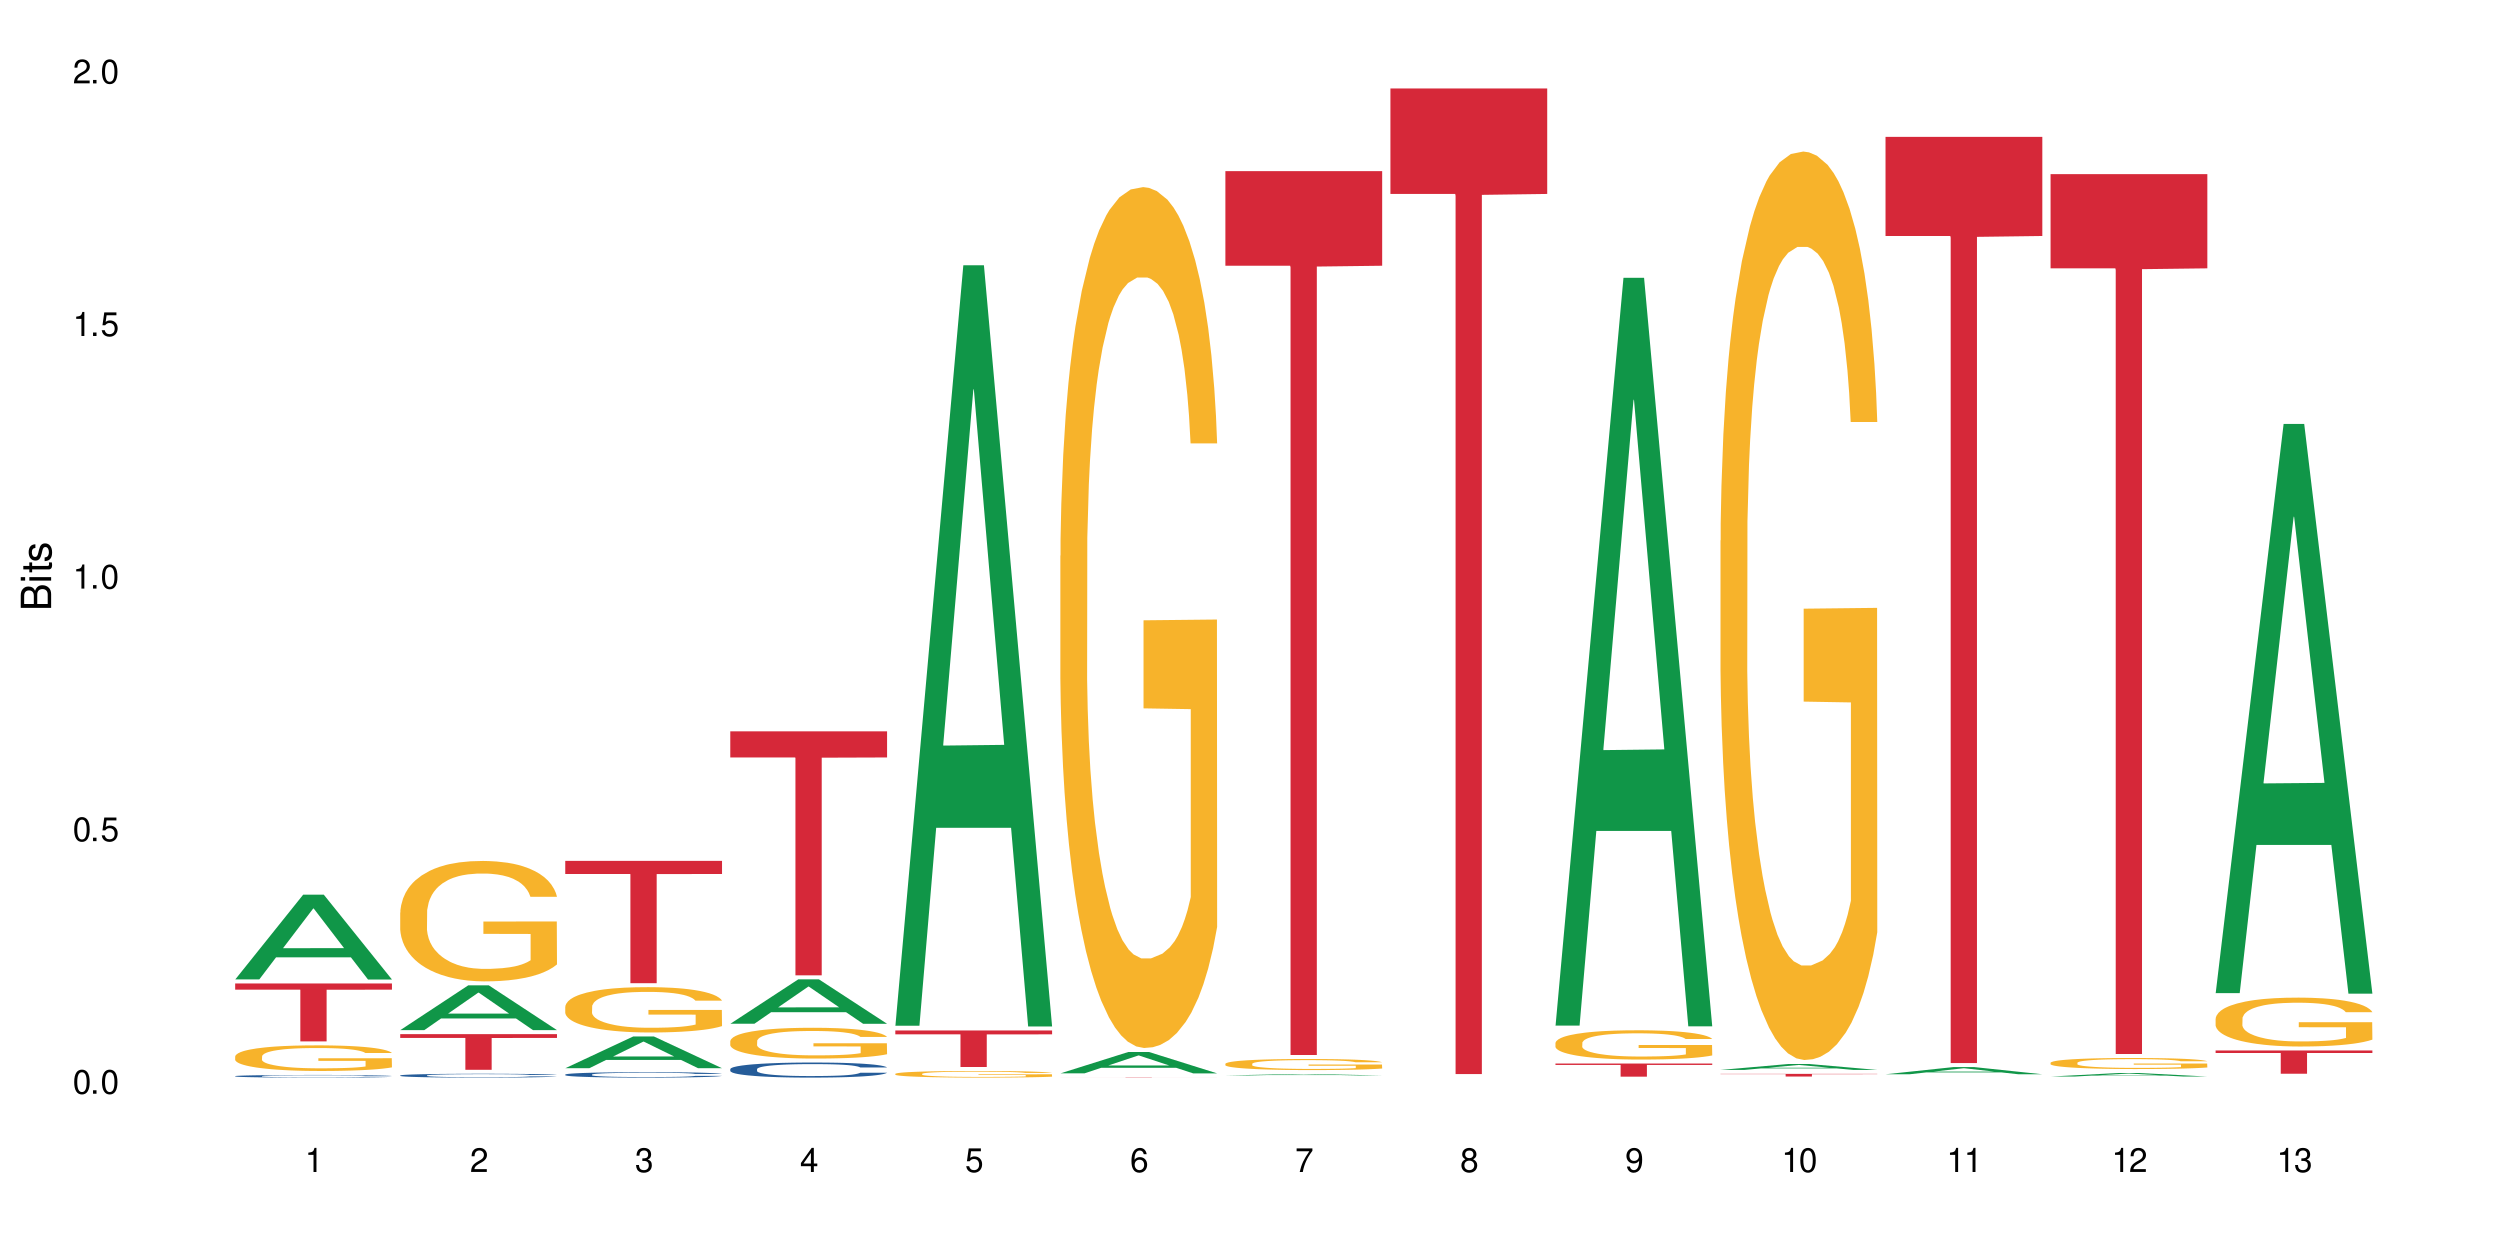<?xml version="1.0" encoding="UTF-8"?>
<svg xmlns="http://www.w3.org/2000/svg" xmlns:xlink="http://www.w3.org/1999/xlink" width="720" height="360" viewBox="0 0 720 360">
<defs>
<g>
<g id="glyph-0-0">
</g>
<g id="glyph-0-1">
<path d="M 2.641 -6.938 C 2 -6.938 1.422 -6.656 1.078 -6.172 C 0.641 -5.562 0.406 -4.641 0.406 -3.359 C 0.406 -1.016 1.188 0.219 2.641 0.219 C 4.078 0.219 4.859 -1.016 4.859 -3.297 C 4.859 -4.641 4.656 -5.547 4.203 -6.172 C 3.844 -6.656 3.281 -6.938 2.641 -6.938 Z M 2.641 -6.188 C 3.547 -6.188 4 -5.25 4 -3.375 C 4 -1.406 3.562 -0.484 2.625 -0.484 C 1.734 -0.484 1.281 -1.438 1.281 -3.344 C 1.281 -5.25 1.734 -6.188 2.641 -6.188 Z M 2.641 -6.188 "/>
</g>
<g id="glyph-0-2">
<path d="M 1.828 -1 L 0.828 -1 L 0.828 0 L 1.828 0 Z M 1.828 -1 "/>
</g>
<g id="glyph-0-3">
<path d="M 4.562 -6.797 L 1.062 -6.797 L 0.547 -3.094 L 1.328 -3.094 C 1.719 -3.562 2.047 -3.734 2.578 -3.734 C 3.484 -3.734 4.062 -3.109 4.062 -2.094 C 4.062 -1.125 3.484 -0.531 2.578 -0.531 C 1.828 -0.531 1.375 -0.906 1.188 -1.672 L 0.328 -1.672 C 0.453 -1.109 0.547 -0.844 0.75 -0.594 C 1.125 -0.078 1.828 0.219 2.594 0.219 C 3.969 0.219 4.922 -0.781 4.922 -2.219 C 4.922 -3.562 4.031 -4.484 2.719 -4.484 C 2.25 -4.484 1.859 -4.359 1.469 -4.062 L 1.734 -5.969 L 4.562 -5.969 Z M 4.562 -6.797 "/>
</g>
<g id="glyph-0-4">
<path d="M 2.484 -4.938 L 2.484 0 L 3.328 0 L 3.328 -6.938 L 2.766 -6.938 C 2.469 -5.875 2.281 -5.734 0.984 -5.562 L 0.984 -4.938 Z M 2.484 -4.938 "/>
</g>
<g id="glyph-0-5">
<path d="M 4.859 -0.828 L 1.281 -0.828 C 1.359 -1.406 1.672 -1.781 2.5 -2.281 L 3.469 -2.828 C 4.406 -3.344 4.906 -4.062 4.906 -4.906 C 4.906 -5.484 4.672 -6.031 4.266 -6.406 C 3.859 -6.766 3.375 -6.938 2.719 -6.938 C 1.859 -6.938 1.219 -6.625 0.844 -6.031 C 0.609 -5.672 0.5 -5.234 0.484 -4.531 L 1.328 -4.531 C 1.359 -5.016 1.406 -5.281 1.531 -5.516 C 1.75 -5.938 2.188 -6.203 2.703 -6.203 C 3.469 -6.203 4.031 -5.641 4.031 -4.891 C 4.031 -4.344 3.719 -3.859 3.125 -3.516 L 2.234 -3 C 0.812 -2.172 0.406 -1.531 0.328 -0.016 L 4.859 -0.016 Z M 4.859 -0.828 "/>
</g>
<g id="glyph-0-6">
<path d="M 2.125 -3.188 L 2.578 -3.188 C 3.5 -3.188 3.984 -2.766 3.984 -1.922 C 3.984 -1.062 3.469 -0.531 2.594 -0.531 C 1.656 -0.531 1.203 -1 1.156 -2.016 L 0.312 -2.016 C 0.344 -1.453 0.438 -1.094 0.609 -0.781 C 0.953 -0.109 1.625 0.219 2.547 0.219 C 3.953 0.219 4.859 -0.625 4.859 -1.938 C 4.859 -2.828 4.516 -3.297 3.703 -3.594 C 4.344 -3.844 4.656 -4.328 4.656 -5.031 C 4.656 -6.219 3.875 -6.938 2.578 -6.938 C 1.203 -6.938 0.484 -6.172 0.453 -4.703 L 1.297 -4.703 C 1.312 -5.125 1.344 -5.359 1.453 -5.578 C 1.641 -5.969 2.062 -6.203 2.594 -6.203 C 3.344 -6.203 3.797 -5.75 3.797 -5 C 3.797 -4.516 3.609 -4.219 3.25 -4.047 C 3.016 -3.953 2.703 -3.922 2.125 -3.906 Z M 2.125 -3.188 "/>
</g>
<g id="glyph-0-7">
<path d="M 3.141 -1.672 L 3.141 0 L 3.984 0 L 3.984 -1.672 L 4.984 -1.672 L 4.984 -2.438 L 3.984 -2.438 L 3.984 -6.938 L 3.359 -6.938 L 0.266 -2.578 L 0.266 -1.672 Z M 3.141 -2.438 L 1 -2.438 L 3.141 -5.5 Z M 3.141 -2.438 "/>
</g>
<g id="glyph-0-8">
<path d="M 4.781 -5.125 C 4.609 -6.266 3.891 -6.938 2.844 -6.938 C 2.094 -6.938 1.422 -6.578 1.031 -5.953 C 0.594 -5.266 0.406 -4.422 0.406 -3.172 C 0.406 -2 0.578 -1.25 0.984 -0.641 C 1.359 -0.078 1.953 0.219 2.703 0.219 C 3.984 0.219 4.922 -0.75 4.922 -2.094 C 4.922 -3.375 4.062 -4.281 2.844 -4.281 C 2.172 -4.281 1.641 -4.031 1.281 -3.516 C 1.281 -5.234 1.828 -6.188 2.797 -6.188 C 3.391 -6.188 3.797 -5.797 3.938 -5.125 Z M 2.734 -3.531 C 3.547 -3.531 4.062 -2.953 4.062 -2.031 C 4.062 -1.156 3.484 -0.531 2.703 -0.531 C 1.922 -0.531 1.328 -1.188 1.328 -2.078 C 1.328 -2.938 1.906 -3.531 2.734 -3.531 Z M 2.734 -3.531 "/>
</g>
<g id="glyph-0-9">
<path d="M 4.984 -6.797 L 0.438 -6.797 L 0.438 -5.969 L 4.109 -5.969 C 2.5 -3.656 1.828 -2.234 1.328 0 L 2.219 0 C 2.594 -2.172 3.453 -4.047 4.984 -6.094 Z M 4.984 -6.797 "/>
</g>
<g id="glyph-0-10">
<path d="M 3.75 -3.656 C 4.469 -4.094 4.688 -4.438 4.688 -5.078 C 4.688 -6.172 3.844 -6.938 2.641 -6.938 C 1.438 -6.938 0.594 -6.172 0.594 -5.094 C 0.594 -4.438 0.812 -4.094 1.516 -3.656 C 0.734 -3.266 0.359 -2.703 0.359 -1.922 C 0.359 -0.656 1.281 0.219 2.641 0.219 C 3.984 0.219 4.922 -0.656 4.922 -1.922 C 4.922 -2.703 4.531 -3.266 3.75 -3.656 Z M 2.641 -6.188 C 3.359 -6.188 3.812 -5.75 3.812 -5.062 C 3.812 -4.406 3.344 -3.984 2.641 -3.984 C 1.922 -3.984 1.453 -4.406 1.453 -5.078 C 1.453 -5.75 1.922 -6.188 2.641 -6.188 Z M 2.641 -3.266 C 3.484 -3.266 4.062 -2.719 4.062 -1.906 C 4.062 -1.078 3.484 -0.531 2.625 -0.531 C 1.797 -0.531 1.219 -1.094 1.219 -1.906 C 1.219 -2.719 1.781 -3.266 2.641 -3.266 Z M 2.641 -3.266 "/>
</g>
<g id="glyph-0-11">
<path d="M 0.516 -1.578 C 0.672 -0.453 1.406 0.219 2.438 0.219 C 3.188 0.219 3.859 -0.141 4.266 -0.766 C 4.688 -1.453 4.891 -2.297 4.891 -3.547 C 4.891 -4.719 4.703 -5.453 4.312 -6.078 C 3.938 -6.641 3.344 -6.938 2.594 -6.938 C 1.297 -6.938 0.359 -5.969 0.359 -4.625 C 0.359 -3.344 1.234 -2.453 2.453 -2.453 C 3.094 -2.453 3.578 -2.672 4.016 -3.203 C 4 -1.484 3.469 -0.531 2.5 -0.531 C 1.906 -0.531 1.484 -0.906 1.359 -1.578 Z M 2.578 -6.203 C 3.375 -6.203 3.969 -5.531 3.969 -4.641 C 3.969 -3.797 3.391 -3.188 2.547 -3.188 C 1.734 -3.188 1.234 -3.766 1.234 -4.688 C 1.234 -5.562 1.797 -6.203 2.578 -6.203 Z M 2.578 -6.203 "/>
</g>
<g id="glyph-1-0">
</g>
<g id="glyph-1-1">
<path d="M 0 -0.953 L 0 -4.891 C 0 -5.719 -0.234 -6.344 -0.734 -6.797 C -1.188 -7.234 -1.812 -7.469 -2.5 -7.469 C -3.547 -7.469 -4.188 -7 -4.625 -5.875 C -4.984 -6.688 -5.625 -7.094 -6.531 -7.094 C -7.172 -7.094 -7.734 -6.859 -8.141 -6.391 C -8.562 -5.922 -8.75 -5.344 -8.75 -4.5 L -8.75 -0.953 Z M -4.984 -2.062 L -7.766 -2.062 L -7.766 -4.219 C -7.766 -4.844 -7.688 -5.203 -7.453 -5.5 C -7.219 -5.812 -6.859 -5.969 -6.375 -5.969 C -5.891 -5.969 -5.531 -5.812 -5.297 -5.5 C -5.062 -5.203 -4.984 -4.844 -4.984 -4.219 Z M -0.984 -2.062 L -4 -2.062 L -4 -4.781 C -4 -5.766 -3.438 -6.359 -2.484 -6.359 C -1.547 -6.359 -0.984 -5.766 -0.984 -4.781 Z M -0.984 -2.062 "/>
</g>
<g id="glyph-1-2">
<path d="M -6.281 -1.797 L -6.281 -0.797 L 0 -0.797 L 0 -1.797 Z M -8.75 -1.797 L -8.75 -0.797 L -7.484 -0.797 L -7.484 -1.797 Z M -8.75 -1.797 "/>
</g>
<g id="glyph-1-3">
<path d="M -6.281 -3.047 L -6.281 -2.016 L -8.016 -2.016 L -8.016 -1.016 L -6.281 -1.016 L -6.281 -0.172 L -5.469 -0.172 L -5.469 -1.016 L -0.719 -1.016 C -0.078 -1.016 0.281 -1.453 0.281 -2.234 C 0.281 -2.5 0.25 -2.719 0.188 -3.047 L -0.641 -3.047 C -0.609 -2.906 -0.594 -2.766 -0.594 -2.562 C -0.594 -2.141 -0.719 -2.016 -1.156 -2.016 L -5.469 -2.016 L -5.469 -3.047 Z M -6.281 -3.047 "/>
</g>
<g id="glyph-1-4">
<path d="M -4.531 -5.25 C -5.766 -5.25 -6.469 -4.422 -6.469 -2.969 C -6.469 -1.516 -5.719 -0.562 -4.547 -0.562 C -3.562 -0.562 -3.094 -1.062 -2.734 -2.562 L -2.516 -3.484 C -2.344 -4.188 -2.094 -4.469 -1.641 -4.469 C -1.047 -4.469 -0.641 -3.875 -0.641 -3 C -0.641 -2.453 -0.797 -2 -1.062 -1.75 C -1.25 -1.594 -1.422 -1.531 -1.875 -1.469 L -1.875 -0.406 C -0.422 -0.453 0.281 -1.266 0.281 -2.922 C 0.281 -4.5 -0.5 -5.516 -1.719 -5.516 C -2.656 -5.516 -3.172 -4.984 -3.469 -3.734 L -3.703 -2.766 C -3.891 -1.953 -4.156 -1.609 -4.594 -1.609 C -5.188 -1.609 -5.547 -2.125 -5.547 -2.938 C -5.547 -3.75 -5.203 -4.172 -4.531 -4.203 Z M -4.531 -5.25 "/>
</g>
</g>
</defs>
<rect x="-72" y="-36" width="864" height="432" fill="rgb(100%, 100%, 100%)" fill-opacity="1"/>
<path fill-rule="nonzero" fill="rgb(6.275%, 58.824%, 28.235%)" fill-opacity="1" d="M 67.73 282.074 L 67.777 282.055 L 87.316 257.664 L 93.25 257.664 L 112.883 282.098 L 105.984 282.098 L 101.066 275.719 L 79.5 275.719 L 74.676 282.074 L 67.73 282.074 L 81.574 273.082 L 99.086 273.059 L 90.355 261.656 L 90.258 261.633 L 90.164 261.699 L 81.527 273.059 L 81.574 273.082 Z M 67.73 282.074 "/>
<path fill-rule="nonzero" fill="rgb(14.51%, 36.078%, 60%)" fill-opacity="1" d="M 67.73 309.922 L 67.785 309.918 L 67.785 309.902 L 67.953 309.875 L 68.336 309.844 L 68.723 309.82 L 69.715 309.777 L 71.09 309.738 L 72.523 309.707 L 73.566 309.688 L 74.504 309.676 L 76.652 309.648 L 78.027 309.637 L 79.516 309.625 L 81.332 309.613 L 82.652 309.605 L 85.629 309.594 L 87.828 309.59 L 89.535 309.586 L 93.227 309.586 L 95.43 309.59 L 97.027 309.594 L 98.789 309.598 L 100.273 309.605 L 102.863 309.621 L 105.176 309.641 L 106.223 309.652 L 107.875 309.672 L 109.141 309.695 L 110.02 309.711 L 111.012 309.738 L 111.895 309.77 L 112.555 309.805 L 112.883 309.836 L 105.176 309.836 L 104.789 309.809 L 104.348 309.785 L 103.523 309.758 L 102.699 309.738 L 101.543 309.715 L 100.496 309.703 L 99.062 309.691 L 97.797 309.684 L 96.477 309.676 L 95.207 309.672 L 92.785 309.668 L 88.93 309.668 L 86.785 309.676 L 85.629 309.68 L 83.977 309.688 L 82.82 309.699 L 81.441 309.711 L 80.508 309.723 L 79.352 309.742 L 78.523 309.758 L 77.586 309.781 L 77.035 309.797 L 76.543 309.816 L 76.102 309.84 L 75.77 309.867 L 75.551 309.891 L 75.441 309.918 L 75.441 310.023 L 75.551 310.051 L 75.824 310.078 L 76.543 310.121 L 77.586 310.16 L 78.801 310.188 L 79.957 310.211 L 80.617 310.219 L 81.496 310.23 L 82.875 310.246 L 84.855 310.258 L 86.012 310.266 L 87.773 310.27 L 89.594 310.273 L 92.016 310.273 L 94.164 310.27 L 95.594 310.266 L 97.082 310.262 L 99.117 310.25 L 100.383 310.238 L 101.484 310.223 L 102.312 310.211 L 102.863 310.199 L 103.688 310.18 L 104.348 310.156 L 104.844 310.129 L 105.176 310.105 L 112.883 310.105 L 112.555 310.133 L 112.059 310.16 L 111.562 310.18 L 110.793 310.207 L 109.91 310.227 L 108.645 310.254 L 107.598 310.27 L 106.223 310.285 L 104.957 310.301 L 103.578 310.312 L 101.543 310.324 L 100.219 310.332 L 98.789 310.34 L 97.082 310.344 L 94.934 310.348 L 92.621 310.352 L 88.16 310.352 L 86.453 310.348 L 84.195 310.34 L 81.387 310.328 L 79.352 310.316 L 77.754 310.301 L 76.375 310.289 L 74.836 310.27 L 72.852 310.238 L 71.641 310.215 L 70.816 310.195 L 69.879 310.168 L 69.219 310.145 L 68.445 310.105 L 67.895 310.055 L 67.73 310.016 Z M 67.73 309.922 "/>
<path fill-rule="nonzero" fill="rgb(96.863%, 70.196%, 16.863%)" fill-opacity="1" d="M 67.73 304.223 L 67.785 304.215 L 67.785 304.082 L 68.008 303.777 L 68.559 303.359 L 69.273 303.016 L 70.043 302.746 L 70.539 302.605 L 71.367 302.402 L 72.082 302.254 L 73.898 301.949 L 76.211 301.668 L 77.477 301.547 L 78.91 301.43 L 80.945 301.305 L 81.883 301.258 L 84.746 301.148 L 87.996 301.082 L 91.574 301.059 L 93.227 301.066 L 95.484 301.094 L 98.566 301.168 L 100.328 301.234 L 101.707 301.305 L 103.137 301.391 L 104.898 301.527 L 106.551 301.688 L 107.875 301.848 L 109.195 302.051 L 110.297 302.266 L 111.234 302.504 L 112.059 302.785 L 112.555 303.023 L 112.883 303.258 L 105.23 303.258 L 104.789 303.023 L 104.293 302.84 L 103.469 302.617 L 102.641 302.457 L 101.816 302.328 L 100.273 302.152 L 98.953 302.043 L 97.301 301.949 L 95.703 301.891 L 93.887 301.848 L 92.785 301.836 L 89.867 301.836 L 87.223 301.883 L 85.684 301.938 L 84.582 301.992 L 83.039 302.094 L 82.102 302.172 L 81.551 302.227 L 79.902 302.438 L 78.801 302.625 L 78.195 302.754 L 77.422 302.953 L 76.871 303.137 L 76.266 303.406 L 75.938 303.609 L 75.496 304.066 L 75.441 305.281 L 75.605 305.539 L 75.938 305.812 L 76.375 306.055 L 77.035 306.312 L 77.699 306.508 L 78.855 306.77 L 79.844 306.945 L 80.617 307.062 L 82.102 307.242 L 82.707 307.305 L 84.141 307.426 L 85.629 307.52 L 87.445 307.602 L 88.82 307.641 L 91.023 307.676 L 93.832 307.676 L 97.137 307.633 L 99.227 307.582 L 100.66 307.527 L 101.598 307.48 L 102.754 307.406 L 103.578 307.336 L 104.348 307.262 L 105.285 307.148 L 105.285 305.539 L 91.684 305.531 L 91.684 304.777 L 112.828 304.77 L 112.883 307.406 L 111.727 307.586 L 110.297 307.762 L 108.918 307.898 L 107.488 308.012 L 105.449 308.141 L 103.797 308.223 L 101.266 308.316 L 98.953 308.375 L 96.531 308.418 L 94.383 308.438 L 91.852 308.441 L 89.594 308.43 L 87.168 308.391 L 85.242 308.336 L 83.48 308.27 L 81.719 308.18 L 79.516 308.039 L 78.082 307.926 L 76.598 307.781 L 75.109 307.613 L 73.789 307.434 L 72.906 307.289 L 72.027 307.129 L 71.09 306.926 L 70.207 306.695 L 69.547 306.488 L 68.941 306.254 L 68.5 306.031 L 68.062 305.727 L 67.84 305.484 L 67.73 305.273 Z M 67.73 304.223 "/>
<path fill-rule="nonzero" fill="rgb(83.922%, 15.686%, 22.353%)" fill-opacity="1" d="M 67.73 283.242 L 112.883 283.242 L 112.883 285.027 L 94.066 285.043 L 94.066 299.918 L 86.496 299.918 L 86.496 285.059 L 86.387 285.027 L 67.73 285.027 Z M 67.73 283.242 "/>
<path fill-rule="nonzero" fill="rgb(6.275%, 58.824%, 28.235%)" fill-opacity="1" d="M 115.262 296.672 L 115.309 296.66 L 134.848 283.781 L 140.781 283.781 L 160.414 296.684 L 153.516 296.684 L 148.598 293.316 L 127.031 293.316 L 122.207 296.672 L 115.262 296.672 L 129.105 291.922 L 146.617 291.91 L 137.887 285.891 L 137.789 285.879 L 137.691 285.914 L 129.059 291.91 L 129.105 291.922 Z M 115.262 296.672 "/>
<path fill-rule="nonzero" fill="rgb(14.51%, 36.078%, 60%)" fill-opacity="1" d="M 115.262 309.727 L 115.316 309.727 L 115.316 309.699 L 115.48 309.66 L 115.867 309.613 L 116.254 309.578 L 117.242 309.52 L 118.621 309.461 L 120.051 309.418 L 121.098 309.391 L 122.035 309.371 L 124.184 309.332 L 125.559 309.312 L 127.047 309.297 L 128.863 309.281 L 130.184 309.27 L 133.156 309.254 L 135.359 309.246 L 137.066 309.242 L 140.758 309.242 L 142.961 309.246 L 144.555 309.254 L 146.316 309.262 L 147.805 309.27 L 150.395 309.293 L 152.707 309.32 L 153.75 309.336 L 155.402 309.367 L 156.672 309.398 L 157.551 309.426 L 158.543 309.461 L 159.422 309.508 L 160.086 309.559 L 160.414 309.602 L 152.707 309.602 L 152.32 309.562 L 151.879 309.531 L 151.055 309.488 L 150.227 309.461 L 149.07 309.43 L 148.023 309.41 L 146.594 309.391 L 145.328 309.379 L 144.004 309.371 L 142.738 309.363 L 140.316 309.359 L 136.461 309.359 L 134.312 309.367 L 133.156 309.375 L 131.504 309.391 L 130.348 309.402 L 128.973 309.422 L 128.035 309.441 L 126.879 309.469 L 126.055 309.492 L 125.117 309.523 L 124.566 309.551 L 124.07 309.578 L 123.633 309.609 L 123.301 309.648 L 123.082 309.684 L 122.969 309.719 L 122.969 309.879 L 123.082 309.914 L 123.355 309.957 L 124.07 310.02 L 125.117 310.074 L 126.328 310.113 L 127.484 310.145 L 128.145 310.16 L 129.027 310.176 L 130.402 310.195 L 132.387 310.215 L 133.543 310.223 L 135.305 310.234 L 137.121 310.238 L 139.547 310.238 L 141.691 310.234 L 143.125 310.227 L 144.609 310.219 L 146.648 310.203 L 147.914 310.188 L 149.016 310.168 L 149.844 310.148 L 150.395 310.133 L 151.219 310.102 L 151.879 310.066 L 152.375 310.031 L 152.707 309.996 L 160.414 309.996 L 160.086 310.035 L 159.59 310.074 L 159.094 310.105 L 158.324 310.141 L 157.441 310.172 L 156.176 310.207 L 155.129 310.23 L 153.75 310.258 L 152.484 310.273 L 151.109 310.293 L 149.07 310.312 L 147.75 310.324 L 146.316 310.332 L 144.609 310.34 L 142.465 310.348 L 140.152 310.352 L 135.691 310.352 L 133.984 310.348 L 131.727 310.336 L 128.918 310.32 L 126.879 310.301 L 125.281 310.281 L 123.906 310.262 L 122.363 310.234 L 120.383 310.188 L 119.172 310.152 L 118.344 310.125 L 117.41 310.086 L 116.746 310.051 L 115.977 309.992 L 115.426 309.922 L 115.262 309.867 Z M 115.262 309.727 "/>
<path fill-rule="nonzero" fill="rgb(96.863%, 70.196%, 16.863%)" fill-opacity="1" d="M 115.262 262.809 L 115.316 262.777 L 115.316 262.145 L 115.535 260.719 L 116.086 258.754 L 116.805 257.141 L 117.574 255.875 L 118.07 255.207 L 118.895 254.258 L 119.609 253.562 L 121.43 252.137 L 123.742 250.805 L 125.008 250.234 L 126.438 249.695 L 128.477 249.094 L 129.414 248.875 L 132.277 248.367 L 135.523 248.051 L 139.105 247.953 L 140.758 247.988 L 143.016 248.113 L 146.098 248.461 L 147.859 248.777 L 149.238 249.094 L 150.668 249.508 L 152.43 250.141 L 154.082 250.902 L 155.402 251.66 L 156.727 252.609 L 157.828 253.625 L 158.762 254.734 L 159.59 256.062 L 160.086 257.172 L 160.414 258.281 L 152.762 258.281 L 152.32 257.172 L 151.824 256.316 L 151 255.273 L 150.172 254.512 L 149.348 253.91 L 147.805 253.086 L 146.484 252.578 L 144.832 252.137 L 143.234 251.852 L 141.418 251.66 L 140.316 251.598 L 137.398 251.598 L 134.754 251.82 L 133.211 252.074 L 132.109 252.324 L 130.57 252.801 L 129.633 253.18 L 129.082 253.434 L 127.43 254.418 L 126.328 255.305 L 125.723 255.906 L 124.953 256.855 L 124.402 257.711 L 123.797 258.977 L 123.465 259.926 L 123.023 262.082 L 122.969 267.781 L 123.137 268.984 L 123.465 270.285 L 123.906 271.426 L 124.566 272.629 L 125.227 273.547 L 126.383 274.781 L 127.375 275.605 L 128.145 276.145 L 129.633 277 L 130.238 277.285 L 131.672 277.855 L 133.156 278.297 L 134.973 278.68 L 136.352 278.867 L 138.555 279.027 L 141.363 279.027 L 144.668 278.836 L 146.758 278.582 L 148.191 278.328 L 149.125 278.109 L 150.281 277.758 L 151.109 277.441 L 151.879 277.094 L 152.816 276.555 L 152.816 268.984 L 139.215 268.953 L 139.215 265.406 L 160.359 265.375 L 160.414 277.758 L 159.258 278.613 L 157.828 279.438 L 156.449 280.07 L 155.02 280.609 L 152.98 281.211 L 151.328 281.594 L 148.797 282.035 L 146.484 282.32 L 144.059 282.512 L 141.914 282.605 L 139.379 282.637 L 137.121 282.574 L 134.699 282.383 L 132.773 282.129 L 131.012 281.812 L 129.246 281.402 L 127.047 280.738 L 125.613 280.199 L 124.125 279.535 L 122.641 278.742 L 121.316 277.887 L 120.438 277.223 L 119.555 276.461 L 118.621 275.512 L 117.738 274.434 L 117.078 273.453 L 116.473 272.344 L 116.031 271.297 L 115.59 269.871 L 115.371 268.734 L 115.262 267.75 Z M 115.262 262.809 "/>
<path fill-rule="nonzero" fill="rgb(83.922%, 15.686%, 22.353%)" fill-opacity="1" d="M 115.262 297.828 L 160.414 297.828 L 160.414 298.926 L 141.598 298.938 L 141.598 308.098 L 134.023 308.098 L 134.023 298.945 L 133.914 298.926 L 115.262 298.926 Z M 115.262 297.828 "/>
<path fill-rule="nonzero" fill="rgb(6.275%, 58.824%, 28.235%)" fill-opacity="1" d="M 162.793 307.641 L 162.84 307.629 L 182.379 298.5 L 188.312 298.5 L 207.945 307.648 L 201.047 307.648 L 196.125 305.258 L 174.562 305.258 L 169.738 307.641 L 162.793 307.641 L 176.637 304.273 L 194.148 304.262 L 185.418 299.992 L 185.32 299.984 L 185.223 300.012 L 176.59 304.262 L 176.637 304.273 Z M 162.793 307.641 "/>
<path fill-rule="nonzero" fill="rgb(14.51%, 36.078%, 60%)" fill-opacity="1" d="M 162.793 309.469 L 162.848 309.469 L 162.848 309.434 L 163.012 309.379 L 163.398 309.312 L 163.781 309.266 L 164.773 309.18 L 166.148 309.102 L 167.582 309.035 L 168.629 309 L 169.562 308.973 L 171.711 308.918 L 173.09 308.891 L 174.574 308.867 L 176.391 308.844 L 177.715 308.828 L 180.688 308.805 L 182.891 308.797 L 184.598 308.793 L 188.285 308.793 L 190.488 308.797 L 192.086 308.805 L 193.848 308.816 L 195.336 308.828 L 197.922 308.859 L 200.234 308.898 L 201.281 308.922 L 202.934 308.969 L 204.199 309.012 L 205.082 309.047 L 206.074 309.102 L 206.953 309.164 L 207.613 309.238 L 207.945 309.297 L 200.234 309.297 L 199.852 309.242 L 199.41 309.195 L 198.582 309.137 L 197.758 309.098 L 196.602 309.055 L 195.555 309.027 L 194.125 309 L 192.855 308.984 L 191.535 308.973 L 190.27 308.961 L 187.848 308.953 L 185.039 308.953 L 183.992 308.957 L 181.844 308.969 L 180.688 308.977 L 179.035 309 L 177.879 309.016 L 176.504 309.047 L 175.566 309.07 L 174.41 309.105 L 173.586 309.141 L 172.648 309.188 L 172.098 309.223 L 171.602 309.262 L 171.16 309.309 L 170.832 309.359 L 170.609 309.414 L 170.5 309.465 L 170.5 309.684 L 170.609 309.734 L 170.887 309.797 L 171.602 309.883 L 172.648 309.957 L 173.859 310.02 L 175.016 310.062 L 175.676 310.082 L 176.559 310.105 L 177.934 310.133 L 179.918 310.16 L 181.074 310.172 L 182.836 310.184 L 184.652 310.191 L 187.074 310.191 L 189.223 310.184 L 190.656 310.176 L 192.141 310.164 L 194.18 310.141 L 195.445 310.117 L 196.547 310.09 L 197.371 310.062 L 197.922 310.043 L 198.75 309.996 L 199.41 309.949 L 199.906 309.898 L 200.234 309.852 L 207.945 309.852 L 207.613 309.906 L 207.117 309.961 L 206.625 310.004 L 205.852 310.055 L 204.973 310.098 L 203.703 310.148 L 202.66 310.18 L 201.281 310.215 L 200.016 310.242 L 198.641 310.27 L 196.602 310.297 L 195.281 310.312 L 193.848 310.324 L 192.141 310.336 L 189.992 310.344 L 187.68 310.352 L 185.535 310.352 L 183.219 310.348 L 181.512 310.344 L 179.254 310.332 L 176.449 310.305 L 174.41 310.277 L 172.812 310.25 L 171.438 310.223 L 169.895 310.184 L 167.914 310.121 L 166.699 310.074 L 165.875 310.031 L 164.938 309.977 L 164.277 309.926 L 163.508 309.848 L 162.957 309.746 L 162.793 309.668 Z M 162.793 309.469 "/>
<path fill-rule="nonzero" fill="rgb(96.863%, 70.196%, 16.863%)" fill-opacity="1" d="M 162.793 289.891 L 162.848 289.879 L 162.848 289.641 L 163.066 289.105 L 163.617 288.363 L 164.332 287.758 L 165.105 287.281 L 165.602 287.031 L 166.426 286.672 L 167.141 286.41 L 168.957 285.875 L 171.27 285.371 L 172.539 285.156 L 173.969 284.953 L 176.008 284.727 L 176.941 284.645 L 179.805 284.453 L 183.055 284.336 L 186.633 284.301 L 188.285 284.312 L 190.543 284.359 L 193.629 284.488 L 195.391 284.609 L 196.766 284.727 L 198.199 284.883 L 199.961 285.121 L 201.613 285.406 L 202.934 285.695 L 204.254 286.051 L 205.355 286.434 L 206.293 286.852 L 207.117 287.352 L 207.613 287.77 L 207.945 288.188 L 200.289 288.188 L 199.852 287.77 L 199.355 287.445 L 198.527 287.055 L 197.703 286.766 L 196.875 286.539 L 195.336 286.23 L 194.012 286.039 L 192.363 285.875 L 190.766 285.766 L 188.949 285.695 L 187.848 285.672 L 184.926 285.672 L 182.285 285.754 L 180.742 285.848 L 179.641 285.945 L 178.098 286.125 L 177.164 286.266 L 176.613 286.363 L 174.961 286.73 L 173.859 287.066 L 173.254 287.293 L 172.484 287.648 L 171.934 287.973 L 171.328 288.449 L 170.996 288.805 L 170.555 289.617 L 170.5 291.762 L 170.664 292.215 L 170.996 292.703 L 171.438 293.133 L 172.098 293.586 L 172.758 293.934 L 173.914 294.398 L 174.906 294.707 L 175.676 294.91 L 177.164 295.234 L 177.77 295.34 L 179.199 295.555 L 180.688 295.723 L 182.504 295.863 L 183.883 295.938 L 186.082 295.996 L 188.891 295.996 L 192.195 295.926 L 194.289 295.828 L 195.719 295.734 L 196.656 295.648 L 197.812 295.52 L 198.641 295.398 L 199.41 295.27 L 200.348 295.066 L 200.348 292.215 L 186.746 292.203 L 186.746 290.867 L 207.891 290.855 L 207.945 295.52 L 206.789 295.84 L 205.355 296.152 L 203.98 296.391 L 202.547 296.59 L 200.512 296.816 L 198.859 296.961 L 196.324 297.129 L 194.012 297.234 L 191.59 297.309 L 189.441 297.344 L 186.91 297.355 L 184.652 297.332 L 182.23 297.258 L 180.301 297.164 L 178.539 297.043 L 176.777 296.891 L 174.574 296.641 L 173.145 296.438 L 171.656 296.188 L 170.172 295.887 L 168.848 295.566 L 167.969 295.316 L 167.086 295.031 L 166.148 294.672 L 165.27 294.266 L 164.609 293.898 L 164.004 293.48 L 163.562 293.086 L 163.121 292.551 L 162.902 292.121 L 162.793 291.75 Z M 162.793 289.891 "/>
<path fill-rule="nonzero" fill="rgb(83.922%, 15.686%, 22.353%)" fill-opacity="1" d="M 162.793 247.938 L 207.945 247.938 L 207.945 251.707 L 189.125 251.738 L 189.125 283.156 L 181.555 283.156 L 181.555 251.773 L 181.445 251.707 L 162.793 251.707 Z M 162.793 247.938 "/>
<path fill-rule="nonzero" fill="rgb(6.275%, 58.824%, 28.235%)" fill-opacity="1" d="M 210.32 294.84 L 210.371 294.828 L 229.906 282.047 L 235.84 282.047 L 255.477 294.852 L 248.578 294.852 L 243.656 291.508 L 222.094 291.508 L 217.27 294.84 L 210.32 294.84 L 224.168 290.125 L 241.68 290.113 L 232.945 284.141 L 232.852 284.125 L 232.754 284.164 L 224.117 290.113 L 224.168 290.125 Z M 210.32 294.84 "/>
<path fill-rule="nonzero" fill="rgb(14.51%, 36.078%, 60%)" fill-opacity="1" d="M 210.32 307.898 L 210.375 307.895 L 210.375 307.801 L 210.543 307.648 L 210.926 307.461 L 211.312 307.328 L 212.305 307.094 L 213.68 306.867 L 215.113 306.695 L 216.16 306.59 L 217.094 306.512 L 219.242 306.363 L 220.617 306.289 L 222.105 306.223 L 223.922 306.156 L 225.246 306.113 L 228.219 306.051 L 230.422 306.023 L 232.129 306.012 L 235.816 306.012 L 238.02 306.027 L 239.617 306.047 L 241.379 306.078 L 242.863 306.113 L 245.453 306.203 L 247.766 306.312 L 248.812 306.375 L 250.465 306.5 L 251.73 306.617 L 252.613 306.723 L 253.602 306.867 L 254.484 307.047 L 255.145 307.25 L 255.477 307.422 L 247.766 307.422 L 247.379 307.262 L 246.941 307.137 L 246.113 306.977 L 245.289 306.859 L 244.133 306.746 L 243.086 306.672 L 241.652 306.594 L 240.387 306.547 L 239.066 306.512 L 237.801 306.488 L 235.375 306.465 L 232.566 306.465 L 231.523 306.473 L 229.375 306.504 L 228.219 306.531 L 226.566 306.586 L 225.41 306.637 L 224.031 306.719 L 223.098 306.785 L 221.941 306.887 L 221.113 306.98 L 220.18 307.109 L 219.629 307.211 L 219.133 307.32 L 218.691 307.453 L 218.359 307.59 L 218.141 307.738 L 218.031 307.879 L 218.031 308.496 L 218.141 308.637 L 218.418 308.805 L 219.133 309.047 L 220.18 309.258 L 221.391 309.422 L 222.547 309.543 L 223.207 309.598 L 224.086 309.66 L 225.465 309.742 L 227.445 309.82 L 228.602 309.852 L 230.367 309.883 L 232.184 309.898 L 234.605 309.898 L 236.754 309.883 L 238.184 309.863 L 239.672 309.832 L 241.707 309.766 L 242.977 309.703 L 244.078 309.625 L 244.902 309.551 L 245.453 309.488 L 246.277 309.363 L 246.941 309.23 L 247.438 309.09 L 247.766 308.957 L 255.477 308.957 L 255.145 309.113 L 254.648 309.27 L 254.152 309.383 L 253.383 309.523 L 252.5 309.645 L 251.234 309.785 L 250.188 309.875 L 248.812 309.977 L 247.547 310.051 L 246.168 310.117 L 244.133 310.199 L 242.809 310.238 L 241.379 310.273 L 239.672 310.305 L 237.523 310.332 L 235.211 310.348 L 233.062 310.352 L 230.75 310.344 L 229.043 310.328 L 226.785 310.293 L 223.977 310.223 L 221.941 310.145 L 220.344 310.07 L 218.965 309.992 L 217.426 309.883 L 215.441 309.711 L 214.23 309.574 L 213.406 309.465 L 212.469 309.309 L 211.809 309.168 L 211.039 308.949 L 210.488 308.664 L 210.32 308.449 Z M 210.32 307.898 "/>
<path fill-rule="nonzero" fill="rgb(96.863%, 70.196%, 16.863%)" fill-opacity="1" d="M 210.32 299.797 L 210.375 299.789 L 210.375 299.625 L 210.598 299.262 L 211.148 298.758 L 211.863 298.348 L 212.633 298.023 L 213.129 297.852 L 213.957 297.609 L 214.672 297.43 L 216.488 297.066 L 218.801 296.727 L 220.066 296.578 L 221.5 296.441 L 223.539 296.289 L 224.473 296.23 L 227.336 296.102 L 230.586 296.02 L 234.164 295.996 L 235.816 296.004 L 238.074 296.035 L 241.156 296.125 L 242.922 296.207 L 244.297 296.289 L 245.73 296.395 L 247.492 296.555 L 249.145 296.75 L 250.465 296.945 L 251.785 297.188 L 252.887 297.445 L 253.824 297.73 L 254.648 298.07 L 255.145 298.355 L 255.477 298.637 L 247.82 298.637 L 247.379 298.355 L 246.887 298.137 L 246.059 297.867 L 245.234 297.672 L 244.406 297.52 L 242.863 297.309 L 241.543 297.18 L 239.891 297.066 L 238.293 296.992 L 236.477 296.945 L 235.375 296.93 L 232.457 296.93 L 229.816 296.984 L 228.273 297.051 L 227.172 297.113 L 225.629 297.234 L 224.695 297.332 L 224.145 297.398 L 222.492 297.648 L 221.391 297.875 L 220.785 298.031 L 220.012 298.273 L 219.461 298.492 L 218.855 298.816 L 218.527 299.059 L 218.086 299.609 L 218.031 301.066 L 218.195 301.375 L 218.527 301.707 L 218.965 302 L 219.629 302.309 L 220.289 302.543 L 221.445 302.859 L 222.438 303.07 L 223.207 303.207 L 224.695 303.426 L 225.301 303.5 L 226.73 303.645 L 228.219 303.758 L 230.035 303.855 L 231.41 303.902 L 233.613 303.945 L 236.422 303.945 L 239.727 303.895 L 241.82 303.832 L 243.25 303.766 L 244.188 303.711 L 245.344 303.621 L 246.168 303.539 L 246.941 303.449 L 247.875 303.312 L 247.875 301.375 L 234.273 301.367 L 234.273 300.461 L 255.422 300.453 L 255.477 303.621 L 254.32 303.84 L 252.887 304.051 L 251.512 304.211 L 250.078 304.348 L 248.043 304.504 L 246.391 304.602 L 243.855 304.715 L 241.543 304.785 L 239.121 304.836 L 236.973 304.859 L 234.441 304.867 L 232.184 304.852 L 229.758 304.805 L 227.832 304.738 L 226.07 304.656 L 224.309 304.551 L 222.105 304.383 L 220.672 304.242 L 219.188 304.074 L 217.699 303.871 L 216.379 303.652 L 215.496 303.48 L 214.617 303.289 L 213.68 303.043 L 212.801 302.77 L 212.137 302.52 L 211.531 302.234 L 211.094 301.969 L 210.652 301.602 L 210.43 301.312 L 210.32 301.059 Z M 210.32 299.797 "/>
<path fill-rule="nonzero" fill="rgb(83.922%, 15.686%, 22.353%)" fill-opacity="1" d="M 210.32 210.629 L 255.477 210.629 L 255.477 218.148 L 236.656 218.215 L 236.656 280.902 L 229.086 280.902 L 229.086 218.281 L 228.977 218.148 L 210.32 218.148 Z M 210.32 210.629 "/>
<path fill-rule="nonzero" fill="rgb(6.275%, 58.824%, 28.235%)" fill-opacity="1" d="M 257.852 295.418 L 257.898 295.211 L 277.438 76.395 L 283.371 76.395 L 303.004 295.625 L 296.105 295.625 L 291.188 238.398 L 269.621 238.398 L 264.797 295.418 L 257.852 295.418 L 271.695 214.727 L 289.207 214.52 L 280.477 112.215 L 280.379 112.008 L 280.285 112.625 L 271.648 214.52 L 271.695 214.727 Z M 257.852 295.418 "/>
<path fill-rule="nonzero" fill="rgb(96.863%, 70.196%, 16.863%)" fill-opacity="1" d="M 257.852 309.258 L 257.906 309.258 L 257.906 309.223 L 258.125 309.145 L 258.676 309.035 L 259.395 308.945 L 260.164 308.875 L 260.66 308.84 L 261.484 308.785 L 262.203 308.75 L 264.02 308.672 L 266.332 308.598 L 267.598 308.566 L 269.031 308.535 L 271.066 308.504 L 272.004 308.488 L 274.867 308.461 L 278.117 308.445 L 281.695 308.441 L 283.348 308.441 L 285.605 308.449 L 288.688 308.469 L 290.449 308.484 L 291.828 308.504 L 293.258 308.523 L 295.02 308.559 L 296.672 308.602 L 297.996 308.645 L 299.316 308.695 L 300.418 308.754 L 301.352 308.812 L 302.18 308.887 L 302.676 308.949 L 303.004 309.008 L 295.352 309.008 L 294.91 308.949 L 294.414 308.902 L 293.59 308.844 L 292.762 308.801 L 291.938 308.77 L 290.395 308.723 L 289.074 308.695 L 287.422 308.672 L 285.824 308.656 L 284.008 308.645 L 282.906 308.641 L 279.988 308.641 L 277.344 308.652 L 275.805 308.668 L 274.703 308.68 L 273.16 308.707 L 272.223 308.727 L 271.672 308.742 L 270.02 308.797 L 268.918 308.844 L 268.312 308.879 L 267.543 308.93 L 266.992 308.977 L 266.387 309.047 L 266.055 309.102 L 265.617 309.219 L 265.562 309.531 L 265.727 309.598 L 266.055 309.672 L 266.496 309.734 L 267.156 309.801 L 267.82 309.852 L 268.977 309.918 L 269.965 309.965 L 270.738 309.992 L 272.223 310.043 L 272.828 310.059 L 274.262 310.09 L 275.746 310.113 L 277.566 310.133 L 278.941 310.145 L 281.145 310.152 L 283.953 310.152 L 287.258 310.145 L 289.348 310.129 L 290.781 310.113 L 291.719 310.102 L 292.875 310.082 L 293.699 310.066 L 294.469 310.047 L 295.406 310.016 L 295.406 309.598 L 281.805 309.598 L 281.805 309.402 L 302.949 309.398 L 303.004 310.082 L 301.848 310.129 L 300.418 310.176 L 299.039 310.211 L 297.609 310.242 L 295.57 310.273 L 293.918 310.293 L 291.387 310.32 L 289.074 310.336 L 286.652 310.344 L 284.504 310.352 L 281.969 310.352 L 279.711 310.348 L 277.289 310.34 L 275.363 310.324 L 273.602 310.309 L 271.84 310.285 L 269.637 310.246 L 268.203 310.219 L 266.719 310.18 L 265.23 310.137 L 263.91 310.09 L 263.027 310.055 L 262.148 310.012 L 261.211 309.961 L 260.328 309.898 L 259.668 309.844 L 259.062 309.785 L 258.621 309.727 L 258.184 309.648 L 257.961 309.586 L 257.852 309.531 Z M 257.852 309.258 "/>
<path fill-rule="nonzero" fill="rgb(83.922%, 15.686%, 22.353%)" fill-opacity="1" d="M 257.852 296.77 L 303.004 296.77 L 303.004 297.895 L 284.188 297.906 L 284.188 307.297 L 276.617 307.297 L 276.617 297.914 L 276.504 297.895 L 257.852 297.895 Z M 257.852 296.77 "/>
<path fill-rule="nonzero" fill="rgb(6.275%, 58.824%, 28.235%)" fill-opacity="1" d="M 305.383 309.129 L 305.43 309.121 L 324.969 302.969 L 330.902 302.969 L 350.535 309.133 L 343.637 309.133 L 338.715 307.523 L 317.152 307.523 L 312.328 309.129 L 305.383 309.129 L 319.227 306.859 L 336.738 306.855 L 328.008 303.977 L 327.91 303.973 L 327.812 303.988 L 319.18 306.855 L 319.227 306.859 Z M 305.383 309.129 "/>
<path fill-rule="nonzero" fill="rgb(96.863%, 70.196%, 16.863%)" fill-opacity="1" d="M 305.383 160.078 L 305.438 159.852 L 305.438 155.324 L 305.656 145.133 L 306.207 131.098 L 306.922 119.547 L 307.695 110.492 L 308.191 105.734 L 309.016 98.941 L 309.73 93.961 L 311.551 83.77 L 313.863 74.262 L 315.129 70.184 L 316.559 66.336 L 318.598 62.035 L 319.535 60.449 L 322.398 56.824 L 325.645 54.562 L 329.227 53.883 L 330.879 54.109 L 333.137 55.016 L 336.219 57.504 L 337.98 59.77 L 339.355 62.035 L 340.789 64.977 L 342.551 69.508 L 344.203 74.941 L 345.523 80.375 L 346.848 87.168 L 347.949 94.414 L 348.883 102.34 L 349.711 111.848 L 350.203 119.773 L 350.535 127.699 L 342.883 127.699 L 342.441 119.773 L 341.945 113.66 L 341.121 106.188 L 340.293 100.754 L 339.469 96.453 L 337.926 90.562 L 336.605 86.941 L 334.953 83.77 L 333.355 81.734 L 331.539 80.375 L 330.438 79.922 L 327.52 79.922 L 324.875 81.508 L 323.332 83.32 L 322.23 85.129 L 320.691 88.527 L 319.754 91.242 L 319.203 93.055 L 317.551 100.074 L 316.449 106.414 L 315.844 110.719 L 315.074 117.512 L 314.523 123.625 L 313.918 132.68 L 313.586 139.473 L 313.145 154.871 L 313.09 195.629 L 313.258 204.234 L 313.586 213.516 L 314.027 221.668 L 314.688 230.273 L 315.348 236.84 L 316.504 245.672 L 317.496 251.559 L 318.266 255.406 L 319.754 261.52 L 320.359 263.559 L 321.793 267.633 L 323.277 270.805 L 325.094 273.523 L 326.473 274.879 L 328.676 276.012 L 331.484 276.012 L 334.785 274.652 L 336.879 272.844 L 338.312 271.031 L 339.246 269.445 L 340.402 266.957 L 341.23 264.691 L 342 262.199 L 342.938 258.352 L 342.938 204.234 L 329.336 204.008 L 329.336 178.648 L 350.48 178.422 L 350.535 266.957 L 349.379 273.07 L 347.949 278.957 L 346.57 283.484 L 345.141 287.336 L 343.102 291.637 L 341.449 294.355 L 338.918 297.523 L 336.605 299.562 L 334.18 300.922 L 332.035 301.598 L 329.5 301.824 L 327.242 301.375 L 324.82 300.016 L 322.895 298.203 L 321.129 295.938 L 319.367 292.996 L 317.164 288.238 L 315.734 284.391 L 314.246 279.637 L 312.762 273.977 L 311.438 267.859 L 310.559 263.105 L 309.676 257.672 L 308.742 250.879 L 307.859 243.18 L 307.199 236.16 L 306.594 228.234 L 306.152 220.762 L 305.711 210.574 L 305.492 202.422 L 305.383 195.402 Z M 305.383 160.078 "/>
<path fill-rule="nonzero" fill="rgb(83.922%, 15.686%, 22.353%)" fill-opacity="1" d="M 305.383 310.277 L 350.535 310.277 L 350.535 310.285 L 331.719 310.285 L 331.719 310.352 L 324.145 310.352 L 324.145 310.285 L 305.383 310.285 Z M 305.383 310.277 "/>
<path fill-rule="nonzero" fill="rgb(6.275%, 58.824%, 28.235%)" fill-opacity="1" d="M 352.91 309.73 L 352.961 309.73 L 372.496 309.328 L 378.43 309.328 L 398.066 309.73 L 391.168 309.73 L 386.246 309.625 L 364.684 309.625 L 359.859 309.73 L 352.91 309.73 L 366.758 309.582 L 384.27 309.582 L 375.535 309.395 L 375.344 309.395 L 366.707 309.582 L 366.758 309.582 Z M 352.91 309.73 "/>
<path fill-rule="nonzero" fill="rgb(96.863%, 70.196%, 16.863%)" fill-opacity="1" d="M 352.91 306.355 L 352.969 306.352 L 352.969 306.293 L 353.188 306.164 L 353.738 305.984 L 354.453 305.832 L 355.227 305.719 L 355.719 305.656 L 356.547 305.566 L 357.262 305.504 L 359.078 305.371 L 361.391 305.25 L 362.66 305.199 L 364.09 305.148 L 366.129 305.094 L 367.062 305.07 L 369.926 305.027 L 373.176 304.996 L 376.754 304.988 L 378.406 304.992 L 380.664 305.004 L 383.75 305.035 L 385.512 305.062 L 386.887 305.094 L 388.32 305.129 L 390.082 305.188 L 391.734 305.258 L 393.055 305.328 L 394.375 305.418 L 395.477 305.512 L 396.414 305.613 L 397.238 305.734 L 397.734 305.836 L 398.066 305.938 L 390.41 305.938 L 389.973 305.836 L 389.477 305.758 L 388.648 305.66 L 387.824 305.59 L 386.996 305.535 L 385.457 305.461 L 384.133 305.414 L 382.48 305.371 L 380.887 305.348 L 379.066 305.328 L 377.965 305.324 L 375.047 305.324 L 372.406 305.344 L 370.863 305.367 L 369.762 305.391 L 368.219 305.434 L 367.285 305.469 L 366.734 305.492 L 365.082 305.582 L 363.98 305.664 L 363.375 305.719 L 362.602 305.809 L 362.055 305.887 L 361.445 306.004 L 361.117 306.09 L 360.676 306.289 L 360.621 306.812 L 360.785 306.926 L 361.117 307.043 L 361.559 307.148 L 362.219 307.262 L 362.879 307.344 L 364.035 307.457 L 365.027 307.535 L 365.797 307.586 L 367.285 307.664 L 367.891 307.691 L 369.32 307.742 L 370.809 307.781 L 372.625 307.816 L 374.004 307.836 L 376.203 307.852 L 379.012 307.852 L 382.316 307.832 L 384.41 307.809 L 385.84 307.785 L 386.777 307.766 L 387.934 307.734 L 388.758 307.703 L 389.531 307.672 L 390.465 307.621 L 390.465 306.926 L 376.867 306.922 L 376.867 306.594 L 398.012 306.594 L 398.066 307.734 L 396.91 307.812 L 395.477 307.887 L 394.102 307.945 L 392.668 307.996 L 390.633 308.051 L 388.98 308.086 L 386.445 308.129 L 384.133 308.152 L 381.711 308.172 L 379.562 308.18 L 377.031 308.184 L 374.773 308.176 L 372.352 308.16 L 370.422 308.137 L 368.66 308.105 L 366.898 308.07 L 364.695 308.008 L 363.266 307.957 L 361.777 307.898 L 360.289 307.824 L 358.969 307.746 L 358.09 307.684 L 357.207 307.613 L 356.27 307.527 L 355.391 307.426 L 354.73 307.336 L 354.125 307.234 L 353.684 307.137 L 353.242 307.008 L 353.023 306.902 L 352.91 306.812 Z M 352.91 306.355 "/>
<path fill-rule="nonzero" fill="rgb(83.922%, 15.686%, 22.353%)" fill-opacity="1" d="M 352.91 49.281 L 398.066 49.281 L 398.066 76.531 L 379.246 76.77 L 379.246 303.844 L 371.676 303.844 L 371.676 77.008 L 371.566 76.531 L 352.91 76.531 Z M 352.91 49.281 "/>
<path fill-rule="nonzero" fill="rgb(83.922%, 15.686%, 22.353%)" fill-opacity="1" d="M 400.441 25.469 L 445.598 25.469 L 445.598 55.855 L 426.777 56.121 L 426.777 309.34 L 419.207 309.34 L 419.207 56.387 L 419.098 55.855 L 400.441 55.855 Z M 400.441 25.469 "/>
<path fill-rule="nonzero" fill="rgb(6.275%, 58.824%, 28.235%)" fill-opacity="1" d="M 447.973 295.375 L 448.02 295.172 L 467.559 80.012 L 473.492 80.012 L 493.125 295.578 L 486.227 295.578 L 481.309 239.309 L 459.742 239.309 L 454.918 295.375 L 447.973 295.375 L 461.816 216.031 L 479.328 215.828 L 470.598 115.23 L 470.5 115.027 L 470.406 115.633 L 461.77 215.828 L 461.816 216.031 Z M 447.973 295.375 "/>
<path fill-rule="nonzero" fill="rgb(96.863%, 70.196%, 16.863%)" fill-opacity="1" d="M 447.973 300.332 L 448.027 300.324 L 448.027 300.172 L 448.246 299.824 L 448.797 299.348 L 449.516 298.953 L 450.285 298.645 L 450.781 298.484 L 451.605 298.254 L 452.324 298.082 L 454.141 297.738 L 456.453 297.414 L 457.719 297.273 L 459.152 297.145 L 461.188 296.996 L 462.125 296.945 L 464.988 296.82 L 468.238 296.742 L 471.816 296.719 L 473.469 296.727 L 475.727 296.758 L 478.809 296.844 L 480.57 296.922 L 481.949 296.996 L 483.379 297.098 L 485.141 297.254 L 486.793 297.438 L 488.113 297.621 L 489.438 297.852 L 490.539 298.098 L 491.473 298.367 L 492.301 298.691 L 492.797 298.961 L 493.125 299.23 L 485.473 299.23 L 485.031 298.961 L 484.535 298.754 L 483.711 298.5 L 482.883 298.316 L 482.059 298.168 L 480.516 297.969 L 479.195 297.844 L 477.543 297.738 L 475.945 297.668 L 474.129 297.621 L 473.027 297.605 L 470.109 297.605 L 467.465 297.66 L 465.922 297.723 L 464.824 297.785 L 463.281 297.898 L 462.344 297.992 L 461.793 298.055 L 460.141 298.293 L 459.039 298.508 L 458.434 298.652 L 457.664 298.883 L 457.113 299.094 L 456.508 299.402 L 456.176 299.633 L 455.738 300.156 L 455.68 301.543 L 455.848 301.836 L 456.176 302.148 L 456.617 302.426 L 457.277 302.719 L 457.938 302.941 L 459.094 303.242 L 460.086 303.445 L 460.859 303.574 L 462.344 303.781 L 462.949 303.852 L 464.383 303.992 L 465.867 304.098 L 467.688 304.191 L 469.062 304.238 L 471.266 304.277 L 474.074 304.277 L 477.379 304.23 L 479.469 304.168 L 480.902 304.105 L 481.836 304.051 L 482.992 303.969 L 483.82 303.891 L 484.59 303.805 L 485.527 303.676 L 485.527 301.836 L 471.926 301.828 L 471.926 300.965 L 493.07 300.957 L 493.125 303.969 L 491.969 304.176 L 490.539 304.375 L 489.16 304.531 L 487.73 304.66 L 485.691 304.809 L 484.039 304.898 L 481.508 305.008 L 479.195 305.078 L 476.773 305.121 L 474.625 305.145 L 472.09 305.152 L 469.832 305.137 L 467.41 305.09 L 465.484 305.031 L 463.723 304.953 L 461.957 304.852 L 459.758 304.691 L 458.324 304.559 L 456.836 304.398 L 455.352 304.207 L 454.031 304 L 453.148 303.836 L 452.266 303.652 L 451.332 303.422 L 450.449 303.16 L 449.789 302.922 L 449.184 302.652 L 448.742 302.395 L 448.301 302.051 L 448.082 301.773 L 447.973 301.535 Z M 447.973 300.332 "/>
<path fill-rule="nonzero" fill="rgb(83.922%, 15.686%, 22.353%)" fill-opacity="1" d="M 447.973 306.297 L 493.125 306.297 L 493.125 306.703 L 474.309 306.707 L 474.309 310.078 L 466.734 310.078 L 466.734 306.711 L 466.625 306.703 L 447.973 306.703 Z M 447.973 306.297 "/>
<path fill-rule="nonzero" fill="rgb(6.275%, 58.824%, 28.235%)" fill-opacity="1" d="M 495.504 308.133 L 495.551 308.133 L 515.09 306.43 L 521.023 306.43 L 540.656 308.137 L 533.758 308.137 L 528.836 307.691 L 507.273 307.691 L 502.449 308.133 L 495.504 308.133 L 509.348 307.508 L 526.859 307.504 L 518.129 306.711 L 518.031 306.707 L 517.934 306.711 L 509.301 307.504 L 509.348 307.508 Z M 495.504 308.133 "/>
<path fill-rule="nonzero" fill="rgb(96.863%, 70.196%, 16.863%)" fill-opacity="1" d="M 495.504 155.707 L 495.559 155.469 L 495.559 150.688 L 495.777 139.938 L 496.328 125.121 L 497.043 112.938 L 497.816 103.379 L 498.312 98.359 L 499.137 91.191 L 499.852 85.934 L 501.668 75.184 L 503.984 65.148 L 505.25 60.844 L 506.68 56.785 L 508.719 52.242 L 509.652 50.57 L 512.52 46.746 L 515.766 44.359 L 519.348 43.641 L 520.996 43.879 L 523.254 44.836 L 526.34 47.465 L 528.102 49.855 L 529.477 52.242 L 530.91 55.352 L 532.672 60.129 L 534.324 65.863 L 535.645 71.598 L 536.965 78.766 L 538.066 86.414 L 539.004 94.777 L 539.832 104.812 L 540.324 113.176 L 540.656 121.539 L 533.004 121.539 L 532.562 113.176 L 532.066 106.723 L 531.238 98.836 L 530.414 93.102 L 529.59 88.562 L 528.047 82.352 L 526.723 78.527 L 525.074 75.184 L 523.477 73.031 L 521.66 71.598 L 520.559 71.121 L 517.641 71.121 L 514.996 72.793 L 513.453 74.703 L 512.352 76.617 L 510.812 80.199 L 509.875 83.066 L 509.324 84.98 L 507.672 92.387 L 506.57 99.078 L 505.965 103.617 L 505.195 110.785 L 504.645 117.238 L 504.039 126.793 L 503.707 133.961 L 503.266 150.211 L 503.211 193.223 L 503.375 202.301 L 503.707 212.098 L 504.148 220.699 L 504.809 229.781 L 505.469 236.711 L 506.625 246.027 L 507.617 252.242 L 508.387 256.301 L 509.875 262.754 L 510.48 264.906 L 511.91 269.207 L 513.398 272.551 L 515.215 275.418 L 516.594 276.852 L 518.797 278.047 L 521.602 278.047 L 524.906 276.613 L 527 274.703 L 528.43 272.789 L 529.367 271.117 L 530.523 268.488 L 531.352 266.098 L 532.121 263.473 L 533.059 259.41 L 533.059 202.301 L 519.457 202.062 L 519.457 175.301 L 540.602 175.062 L 540.656 268.488 L 539.5 274.941 L 538.066 281.152 L 536.691 285.934 L 535.258 289.992 L 533.223 294.535 L 531.57 297.402 L 529.039 300.746 L 526.723 302.898 L 524.301 304.332 L 522.152 305.047 L 519.621 305.285 L 517.363 304.809 L 514.941 303.375 L 513.012 301.465 L 511.25 299.074 L 509.488 295.969 L 507.285 290.949 L 505.855 286.887 L 504.367 281.871 L 502.883 275.895 L 501.559 269.445 L 500.68 264.426 L 499.797 258.691 L 498.863 251.523 L 497.98 243.398 L 497.32 235.992 L 496.715 227.629 L 496.273 219.742 L 495.832 208.992 L 495.613 200.391 L 495.504 192.98 Z M 495.504 155.707 "/>
<path fill-rule="nonzero" fill="rgb(83.922%, 15.686%, 22.353%)" fill-opacity="1" d="M 495.504 309.281 L 540.656 309.281 L 540.656 309.359 L 521.836 309.363 L 521.836 310.035 L 514.266 310.035 L 514.266 309.363 L 514.156 309.359 L 495.504 309.359 Z M 495.504 309.281 "/>
<path fill-rule="nonzero" fill="rgb(6.275%, 58.824%, 28.235%)" fill-opacity="1" d="M 543.031 309.387 L 543.082 309.383 L 562.617 307.316 L 568.551 307.316 L 588.188 309.387 L 581.289 309.387 L 576.367 308.848 L 554.805 308.848 L 549.98 309.387 L 543.031 309.387 L 556.879 308.621 L 574.391 308.621 L 565.656 307.652 L 565.562 307.652 L 565.465 307.656 L 556.828 308.621 L 556.879 308.621 Z M 543.031 309.387 "/>
<path fill-rule="nonzero" fill="rgb(83.922%, 15.686%, 22.353%)" fill-opacity="1" d="M 543.031 39.41 L 588.188 39.41 L 588.188 67.965 L 569.367 68.215 L 569.367 306.172 L 561.797 306.172 L 561.797 68.465 L 561.688 67.965 L 543.031 67.965 Z M 543.031 39.41 "/>
<path fill-rule="nonzero" fill="rgb(6.275%, 58.824%, 28.235%)" fill-opacity="1" d="M 590.562 310.043 L 590.609 310.043 L 610.148 309.023 L 616.082 309.023 L 635.715 310.043 L 628.816 310.043 L 623.898 309.777 L 602.332 309.777 L 597.508 310.043 L 590.562 310.043 L 604.406 309.668 L 621.918 309.668 L 613.188 309.191 L 612.996 309.191 L 604.359 309.668 L 604.406 309.668 Z M 590.562 310.043 "/>
<path fill-rule="nonzero" fill="rgb(96.863%, 70.196%, 16.863%)" fill-opacity="1" d="M 590.562 306.062 L 590.617 306.059 L 590.617 306 L 590.84 305.871 L 591.391 305.691 L 592.105 305.543 L 592.875 305.426 L 593.371 305.367 L 594.195 305.277 L 594.914 305.215 L 596.73 305.082 L 599.043 304.961 L 600.309 304.91 L 601.742 304.859 L 603.777 304.805 L 604.715 304.785 L 607.578 304.738 L 610.828 304.711 L 614.406 304.699 L 616.059 304.703 L 618.316 304.715 L 621.398 304.746 L 623.16 304.777 L 624.539 304.805 L 625.969 304.844 L 627.73 304.902 L 629.383 304.969 L 630.707 305.039 L 632.027 305.129 L 633.129 305.219 L 634.066 305.32 L 634.891 305.445 L 635.387 305.547 L 635.715 305.648 L 628.062 305.648 L 627.621 305.547 L 627.125 305.469 L 626.301 305.371 L 625.473 305.301 L 624.648 305.246 L 623.105 305.172 L 621.785 305.125 L 620.133 305.082 L 618.535 305.059 L 616.719 305.039 L 615.617 305.035 L 612.699 305.035 L 610.055 305.055 L 608.516 305.078 L 607.414 305.102 L 605.871 305.145 L 604.934 305.18 L 604.383 305.203 L 602.73 305.293 L 601.633 305.375 L 601.023 305.43 L 600.254 305.516 L 599.703 305.594 L 599.098 305.711 L 598.766 305.797 L 598.328 305.996 L 598.273 306.52 L 598.438 306.629 L 598.766 306.75 L 599.207 306.852 L 599.867 306.965 L 600.531 307.047 L 601.688 307.16 L 602.676 307.234 L 603.449 307.285 L 604.934 307.363 L 605.539 307.391 L 606.973 307.441 L 608.461 307.484 L 610.277 307.52 L 611.652 307.535 L 613.855 307.551 L 616.664 307.551 L 619.969 307.531 L 622.059 307.508 L 623.492 307.484 L 624.43 307.465 L 625.586 307.434 L 626.41 307.406 L 627.18 307.371 L 628.117 307.324 L 628.117 306.629 L 614.516 306.625 L 614.516 306.301 L 635.66 306.297 L 635.715 307.434 L 634.559 307.512 L 633.129 307.586 L 631.75 307.645 L 630.32 307.695 L 628.281 307.75 L 626.629 307.785 L 624.098 307.824 L 621.785 307.852 L 619.363 307.871 L 617.215 307.879 L 614.68 307.883 L 612.422 307.875 L 610 307.859 L 608.074 307.836 L 606.312 307.805 L 604.551 307.77 L 602.348 307.707 L 600.914 307.656 L 599.43 307.598 L 597.941 307.523 L 596.621 307.445 L 595.738 307.383 L 594.859 307.316 L 593.922 307.227 L 593.039 307.129 L 592.379 307.039 L 591.773 306.938 L 591.332 306.84 L 590.895 306.711 L 590.672 306.605 L 590.562 306.516 Z M 590.562 306.062 "/>
<path fill-rule="nonzero" fill="rgb(83.922%, 15.686%, 22.353%)" fill-opacity="1" d="M 590.562 50.156 L 635.715 50.156 L 635.715 77.281 L 616.898 77.52 L 616.898 303.555 L 609.328 303.555 L 609.328 77.758 L 609.219 77.281 L 590.562 77.281 Z M 590.562 50.156 "/>
<path fill-rule="nonzero" fill="rgb(6.275%, 58.824%, 28.235%)" fill-opacity="1" d="M 638.094 286.02 L 638.141 285.863 L 657.68 122.086 L 663.613 122.086 L 683.246 286.172 L 676.348 286.172 L 671.426 243.34 L 649.863 243.34 L 645.039 286.02 L 638.094 286.02 L 651.938 225.621 L 669.449 225.469 L 660.719 148.895 L 660.621 148.742 L 660.523 149.203 L 651.891 225.469 L 651.938 225.621 Z M 638.094 286.02 "/>
<path fill-rule="nonzero" fill="rgb(96.863%, 70.196%, 16.863%)" fill-opacity="1" d="M 638.094 293.348 L 638.148 293.336 L 638.148 293.078 L 638.367 292.5 L 638.918 291.703 L 639.637 291.047 L 640.406 290.531 L 640.902 290.262 L 641.727 289.875 L 642.441 289.594 L 644.262 289.016 L 646.574 288.473 L 647.84 288.242 L 649.27 288.023 L 651.309 287.781 L 652.246 287.688 L 655.109 287.484 L 658.355 287.355 L 661.938 287.316 L 663.59 287.328 L 665.848 287.379 L 668.93 287.523 L 670.691 287.652 L 672.066 287.781 L 673.5 287.945 L 675.262 288.203 L 676.914 288.512 L 678.234 288.82 L 679.559 289.207 L 680.66 289.617 L 681.594 290.066 L 682.422 290.609 L 682.918 291.059 L 683.246 291.508 L 675.594 291.508 L 675.152 291.059 L 674.656 290.711 L 673.832 290.285 L 673.004 289.977 L 672.18 289.734 L 670.637 289.398 L 669.316 289.195 L 667.664 289.016 L 666.066 288.898 L 664.25 288.82 L 663.148 288.797 L 660.23 288.797 L 657.586 288.887 L 656.043 288.988 L 654.941 289.09 L 653.402 289.285 L 652.465 289.438 L 651.914 289.539 L 650.262 289.941 L 649.16 290.301 L 648.555 290.543 L 647.785 290.93 L 647.234 291.277 L 646.629 291.793 L 646.297 292.176 L 645.855 293.051 L 645.801 295.367 L 645.969 295.855 L 646.297 296.383 L 646.738 296.844 L 647.398 297.332 L 648.059 297.707 L 649.215 298.207 L 650.207 298.543 L 650.977 298.762 L 652.465 299.109 L 653.07 299.223 L 654.504 299.453 L 655.988 299.637 L 657.805 299.789 L 659.184 299.867 L 661.387 299.93 L 664.195 299.93 L 667.496 299.855 L 669.59 299.75 L 671.023 299.648 L 671.957 299.559 L 673.113 299.418 L 673.941 299.289 L 674.711 299.145 L 675.648 298.93 L 675.648 295.855 L 662.047 295.84 L 662.047 294.402 L 683.191 294.391 L 683.246 299.418 L 682.09 299.762 L 680.66 300.098 L 679.281 300.355 L 677.852 300.574 L 675.812 300.816 L 674.16 300.973 L 671.629 301.152 L 669.316 301.27 L 666.891 301.344 L 664.746 301.383 L 662.211 301.398 L 659.953 301.371 L 657.531 301.293 L 655.605 301.191 L 653.84 301.062 L 652.078 300.895 L 649.879 300.625 L 648.445 300.406 L 646.957 300.137 L 645.473 299.816 L 644.148 299.469 L 643.27 299.199 L 642.387 298.891 L 641.453 298.504 L 640.57 298.066 L 639.91 297.668 L 639.305 297.219 L 638.863 296.793 L 638.422 296.215 L 638.203 295.75 L 638.094 295.352 Z M 638.094 293.348 "/>
<path fill-rule="nonzero" fill="rgb(83.922%, 15.686%, 22.353%)" fill-opacity="1" d="M 638.094 302.539 L 683.246 302.539 L 683.246 303.258 L 664.43 303.262 L 664.43 309.234 L 656.855 309.234 L 656.855 303.27 L 656.746 303.258 L 638.094 303.258 Z M 638.094 302.539 "/>
<g fill="rgb(0%, 0%, 0%)" fill-opacity="1">
<use xlink:href="#glyph-0-1" x="20.965" y="314.993"/>
<use xlink:href="#glyph-0-2" x="25.965" y="314.993"/>
<use xlink:href="#glyph-0-1" x="28.965" y="314.993"/>
</g>
<g fill="rgb(0%, 0%, 0%)" fill-opacity="1">
<use xlink:href="#glyph-0-1" x="20.965" y="242.251"/>
<use xlink:href="#glyph-0-2" x="25.965" y="242.251"/>
<use xlink:href="#glyph-0-3" x="28.965" y="242.251"/>
</g>
<g fill="rgb(0%, 0%, 0%)" fill-opacity="1">
<use xlink:href="#glyph-0-4" x="20.965" y="169.509"/>
<use xlink:href="#glyph-0-2" x="25.965" y="169.509"/>
<use xlink:href="#glyph-0-1" x="28.965" y="169.509"/>
</g>
<g fill="rgb(0%, 0%, 0%)" fill-opacity="1">
<use xlink:href="#glyph-0-4" x="20.965" y="96.767"/>
<use xlink:href="#glyph-0-2" x="25.965" y="96.767"/>
<use xlink:href="#glyph-0-3" x="28.965" y="96.767"/>
</g>
<g fill="rgb(0%, 0%, 0%)" fill-opacity="1">
<use xlink:href="#glyph-0-5" x="20.965" y="24.024"/>
<use xlink:href="#glyph-0-2" x="25.965" y="24.024"/>
<use xlink:href="#glyph-0-1" x="28.965" y="24.024"/>
</g>
<g fill="rgb(0%, 0%, 0%)" fill-opacity="1">
<use xlink:href="#glyph-0-4" x="87.809" y="337.532"/>
</g>
<g fill="rgb(0%, 0%, 0%)" fill-opacity="1">
<use xlink:href="#glyph-0-5" x="135.34" y="337.532"/>
</g>
<g fill="rgb(0%, 0%, 0%)" fill-opacity="1">
<use xlink:href="#glyph-0-6" x="182.867" y="337.532"/>
</g>
<g fill="rgb(0%, 0%, 0%)" fill-opacity="1">
<use xlink:href="#glyph-0-7" x="230.398" y="337.532"/>
</g>
<g fill="rgb(0%, 0%, 0%)" fill-opacity="1">
<use xlink:href="#glyph-0-3" x="277.93" y="337.532"/>
</g>
<g fill="rgb(0%, 0%, 0%)" fill-opacity="1">
<use xlink:href="#glyph-0-8" x="325.457" y="337.532"/>
</g>
<g fill="rgb(0%, 0%, 0%)" fill-opacity="1">
<use xlink:href="#glyph-0-9" x="372.988" y="337.532"/>
</g>
<g fill="rgb(0%, 0%, 0%)" fill-opacity="1">
<use xlink:href="#glyph-0-10" x="420.52" y="337.532"/>
</g>
<g fill="rgb(0%, 0%, 0%)" fill-opacity="1">
<use xlink:href="#glyph-0-11" x="468.051" y="337.532"/>
</g>
<g fill="rgb(0%, 0%, 0%)" fill-opacity="1">
<use xlink:href="#glyph-0-4" x="513.078" y="337.532"/>
<use xlink:href="#glyph-0-1" x="518.078" y="337.532"/>
</g>
<g fill="rgb(0%, 0%, 0%)" fill-opacity="1">
<use xlink:href="#glyph-0-4" x="560.609" y="337.532"/>
<use xlink:href="#glyph-0-4" x="565.609" y="337.532"/>
</g>
<g fill="rgb(0%, 0%, 0%)" fill-opacity="1">
<use xlink:href="#glyph-0-4" x="608.141" y="337.532"/>
<use xlink:href="#glyph-0-5" x="613.141" y="337.532"/>
</g>
<g fill="rgb(0%, 0%, 0%)" fill-opacity="1">
<use xlink:href="#glyph-0-4" x="655.668" y="337.532"/>
<use xlink:href="#glyph-0-6" x="660.668" y="337.532"/>
</g>
<g fill="rgb(0%, 0%, 0%)" fill-opacity="1">
<use xlink:href="#glyph-1-1" x="14.725" y="176.012"/>
<use xlink:href="#glyph-1-2" x="14.725" y="168.012"/>
<use xlink:href="#glyph-1-3" x="14.725" y="165.012"/>
<use xlink:href="#glyph-1-4" x="14.725" y="162.012"/>
</g>
</svg>
